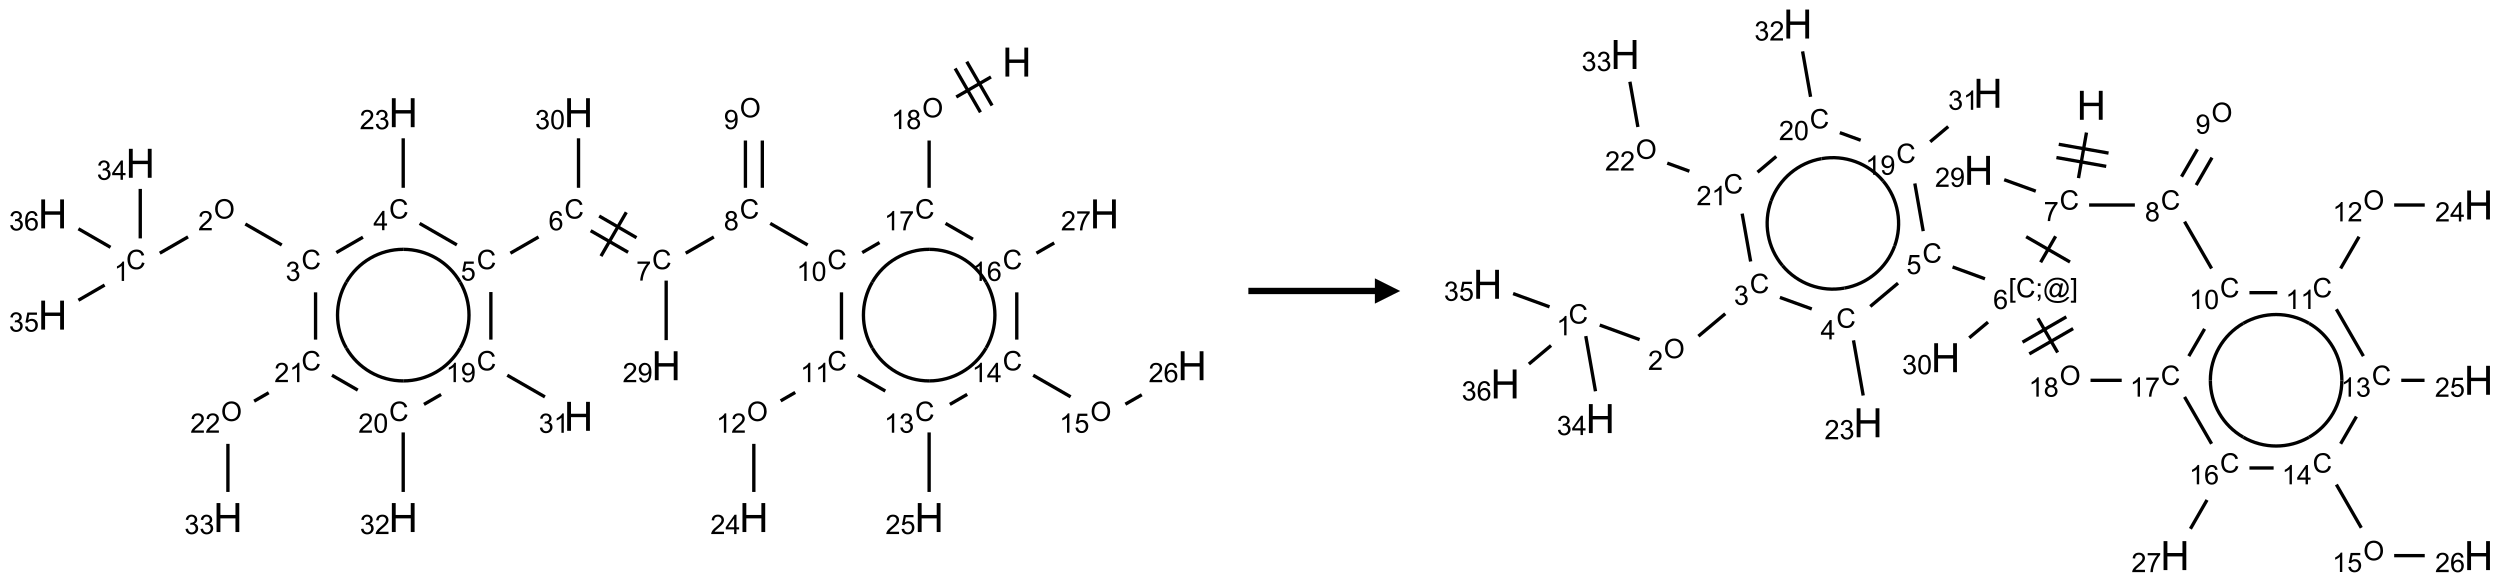 <?xml version="1.0" encoding="UTF-8"?>
<svg xmlns="http://www.w3.org/2000/svg" xmlns:xlink="http://www.w3.org/1999/xlink" width="988" height="230" viewBox="0 0 988 230">
<defs>
<g>
<g id="glyph-0-0">
<path d="M 2 0 L 2 -10 L 10 -10 L 10 0 Z M 2.25 -0.25 L 9.75 -0.25 L 9.75 -9.75 L 2.25 -9.75 Z M 2.25 -0.25 "/>
</g>
<g id="glyph-0-1">
<path d="M 1.281 0 L 1.281 -11.453 L 2.797 -11.453 L 2.797 -6.75 L 8.75 -6.75 L 8.75 -11.453 L 10.266 -11.453 L 10.266 0 L 8.75 0 L 8.75 -5.398 L 2.797 -5.398 L 2.797 0 Z M 1.281 0 "/>
</g>
<g id="glyph-1-0">
<path d="M 1.332 0 L 1.332 -6.668 L 6.668 -6.668 L 6.668 0 Z M 1.5 -0.168 L 6.5 -0.168 L 6.5 -6.5 L 1.5 -6.5 Z M 1.5 -0.168 "/>
</g>
<g id="glyph-1-1">
<path d="M 0.516 -3.719 C 0.516 -4.984 0.855 -5.977 1.535 -6.695 C 2.215 -7.414 3.094 -7.77 4.172 -7.77 C 4.875 -7.77 5.512 -7.602 6.078 -7.266 C 6.645 -6.93 7.074 -6.461 7.371 -5.855 C 7.668 -5.254 7.816 -4.57 7.816 -3.809 C 7.816 -3.035 7.66 -2.34 7.348 -1.73 C 7.035 -1.117 6.594 -0.656 6.02 -0.34 C 5.449 -0.027 4.828 0.129 4.168 0.129 C 3.449 0.129 2.805 -0.043 2.238 -0.391 C 1.672 -0.738 1.246 -1.211 0.953 -1.812 C 0.66 -2.414 0.516 -3.047 0.516 -3.719 Z M 1.559 -3.703 C 1.559 -2.781 1.805 -2.059 2.301 -1.527 C 2.793 -1 3.414 -0.734 4.16 -0.734 C 4.922 -0.734 5.547 -1 6.039 -1.535 C 6.531 -2.07 6.777 -2.828 6.777 -3.812 C 6.777 -4.434 6.672 -4.977 6.461 -5.441 C 6.25 -5.902 5.945 -6.262 5.539 -6.52 C 5.133 -6.773 4.68 -6.902 4.176 -6.902 C 3.461 -6.902 2.848 -6.656 2.332 -6.164 C 1.816 -5.672 1.559 -4.852 1.559 -3.703 Z M 1.559 -3.703 "/>
</g>
<g id="glyph-1-2">
<path d="M 3.973 0 L 3.035 0 L 3.035 -5.973 C 2.809 -5.758 2.516 -5.543 2.148 -5.328 C 1.781 -5.113 1.453 -4.953 1.16 -4.844 L 1.16 -5.75 C 1.684 -5.996 2.145 -6.297 2.535 -6.645 C 2.93 -6.996 3.207 -7.336 3.371 -7.668 L 3.973 -7.668 Z M 3.973 0 "/>
</g>
<g id="glyph-1-3">
<path d="M 1.887 -4.141 C 1.496 -4.281 1.207 -4.484 1.02 -4.75 C 0.832 -5.016 0.738 -5.328 0.738 -5.699 C 0.738 -6.254 0.938 -6.719 1.34 -7.098 C 1.738 -7.477 2.27 -7.668 2.934 -7.668 C 3.598 -7.668 4.137 -7.473 4.543 -7.086 C 4.949 -6.699 5.152 -6.227 5.152 -5.672 C 5.152 -5.316 5.059 -5.008 4.871 -4.746 C 4.688 -4.484 4.406 -4.281 4.027 -4.141 C 4.496 -3.988 4.852 -3.742 5.098 -3.402 C 5.34 -3.062 5.465 -2.656 5.465 -2.184 C 5.465 -1.531 5.234 -0.98 4.77 -0.535 C 4.309 -0.09 3.703 0.129 2.949 0.129 C 2.195 0.129 1.586 -0.094 1.125 -0.539 C 0.664 -0.984 0.434 -1.543 0.434 -2.207 C 0.434 -2.703 0.559 -3.121 0.809 -3.457 C 1.062 -3.793 1.422 -4.02 1.887 -4.141 Z M 1.699 -5.73 C 1.699 -5.367 1.812 -5.074 2.047 -4.844 C 2.281 -4.613 2.582 -4.5 2.953 -4.5 C 3.312 -4.5 3.609 -4.613 3.84 -4.84 C 4.07 -5.066 4.188 -5.348 4.188 -5.676 C 4.188 -6.02 4.07 -6.309 3.832 -6.543 C 3.594 -6.777 3.297 -6.895 2.941 -6.895 C 2.586 -6.895 2.289 -6.781 2.051 -6.551 C 1.816 -6.324 1.699 -6.047 1.699 -5.73 Z M 1.395 -2.203 C 1.395 -1.938 1.461 -1.676 1.586 -1.426 C 1.711 -1.176 1.902 -0.984 2.152 -0.848 C 2.402 -0.711 2.672 -0.641 2.957 -0.641 C 3.406 -0.641 3.777 -0.785 4.066 -1.074 C 4.359 -1.363 4.504 -1.727 4.504 -2.172 C 4.504 -2.625 4.355 -2.996 4.055 -3.293 C 3.754 -3.586 3.379 -3.734 2.926 -3.734 C 2.484 -3.734 2.121 -3.59 1.832 -3.297 C 1.543 -3.004 1.395 -2.641 1.395 -2.203 Z M 1.395 -2.203 "/>
</g>
<g id="glyph-1-4">
<path d="M 6.27 -2.676 L 7.281 -2.422 C 7.07 -1.594 6.688 -0.961 6.137 -0.523 C 5.586 -0.086 4.914 0.129 4.121 0.129 C 3.297 0.129 2.629 -0.039 2.113 -0.371 C 1.598 -0.707 1.203 -1.191 0.934 -1.828 C 0.664 -2.465 0.531 -3.145 0.531 -3.875 C 0.531 -4.672 0.684 -5.363 0.988 -5.957 C 1.293 -6.547 1.723 -6.996 2.285 -7.305 C 2.844 -7.613 3.461 -7.766 4.137 -7.766 C 4.898 -7.766 5.543 -7.57 6.062 -7.184 C 6.582 -6.793 6.945 -6.246 7.152 -5.543 L 6.156 -5.309 C 5.98 -5.863 5.723 -6.266 5.387 -6.52 C 5.051 -6.773 4.625 -6.902 4.113 -6.902 C 3.527 -6.902 3.039 -6.762 2.645 -6.48 C 2.25 -6.199 1.973 -5.82 1.812 -5.348 C 1.652 -4.871 1.574 -4.383 1.574 -3.879 C 1.574 -3.23 1.668 -2.664 1.855 -2.18 C 2.047 -1.695 2.34 -1.332 2.738 -1.094 C 3.137 -0.855 3.57 -0.734 4.035 -0.734 C 4.602 -0.734 5.082 -0.898 5.473 -1.223 C 5.867 -1.551 6.133 -2.035 6.27 -2.676 Z M 6.27 -2.676 "/>
</g>
<g id="glyph-1-5">
<path d="M 0.504 -6.637 L 0.504 -7.535 L 5.449 -7.535 L 5.449 -6.809 C 4.961 -6.289 4.48 -5.602 4.004 -4.746 C 3.527 -3.887 3.156 -3.004 2.895 -2.098 C 2.707 -1.461 2.59 -0.762 2.535 0 L 1.574 0 C 1.582 -0.602 1.703 -1.328 1.926 -2.176 C 2.152 -3.027 2.477 -3.848 2.898 -4.637 C 3.32 -5.426 3.77 -6.094 4.246 -6.637 Z M 0.504 -6.637 "/>
</g>
<g id="glyph-1-6">
<path d="M 0.441 -3.766 C 0.441 -4.668 0.535 -5.395 0.723 -5.945 C 0.906 -6.496 1.184 -6.922 1.551 -7.219 C 1.918 -7.516 2.375 -7.668 2.934 -7.668 C 3.344 -7.668 3.703 -7.586 4.012 -7.418 C 4.32 -7.254 4.574 -7.016 4.777 -6.707 C 4.977 -6.395 5.137 -6.016 5.25 -5.57 C 5.363 -5.125 5.422 -4.523 5.422 -3.766 C 5.422 -2.871 5.328 -2.148 5.145 -1.598 C 4.961 -1.047 4.688 -0.621 4.32 -0.32 C 3.953 -0.02 3.492 0.129 2.934 0.129 C 2.195 0.129 1.617 -0.133 1.199 -0.66 C 0.695 -1.297 0.441 -2.332 0.441 -3.766 Z M 1.406 -3.766 C 1.406 -2.512 1.555 -1.68 1.848 -1.262 C 2.141 -0.848 2.5 -0.641 2.934 -0.641 C 3.363 -0.641 3.727 -0.848 4.02 -1.266 C 4.312 -1.684 4.457 -2.516 4.457 -3.766 C 4.457 -5.023 4.312 -5.859 4.02 -6.27 C 3.727 -6.684 3.359 -6.891 2.922 -6.891 C 2.492 -6.891 2.148 -6.707 1.891 -6.344 C 1.566 -5.879 1.406 -5.02 1.406 -3.766 Z M 1.406 -3.766 "/>
</g>
<g id="glyph-1-7">
<path d="M 5.309 -5.766 L 4.375 -5.691 C 4.293 -6.059 4.172 -6.328 4.02 -6.496 C 3.766 -6.762 3.453 -6.895 3.082 -6.895 C 2.785 -6.895 2.523 -6.812 2.297 -6.645 C 2 -6.43 1.77 -6.117 1.598 -5.703 C 1.43 -5.289 1.34 -4.703 1.332 -3.938 C 1.559 -4.281 1.836 -4.535 2.16 -4.703 C 2.488 -4.871 2.828 -4.953 3.188 -4.953 C 3.812 -4.953 4.344 -4.723 4.785 -4.262 C 5.223 -3.801 5.441 -3.207 5.441 -2.48 C 5.441 -2 5.34 -1.555 5.133 -1.145 C 4.926 -0.73 4.641 -0.418 4.281 -0.199 C 3.922 0.02 3.512 0.129 3.051 0.129 C 2.27 0.129 1.633 -0.156 1.141 -0.73 C 0.648 -1.305 0.402 -2.254 0.402 -3.574 C 0.402 -5.051 0.672 -6.121 1.219 -6.793 C 1.695 -7.375 2.336 -7.668 3.141 -7.668 C 3.742 -7.668 4.234 -7.5 4.617 -7.16 C 5 -6.824 5.23 -6.359 5.309 -5.766 Z M 1.48 -2.473 C 1.48 -2.152 1.547 -1.844 1.684 -1.547 C 1.82 -1.25 2.016 -1.027 2.262 -0.871 C 2.508 -0.719 2.766 -0.641 3.035 -0.641 C 3.434 -0.641 3.773 -0.801 4.059 -1.121 C 4.344 -1.441 4.484 -1.875 4.484 -2.422 C 4.484 -2.949 4.344 -3.367 4.062 -3.668 C 3.781 -3.973 3.426 -4.125 3 -4.125 C 2.578 -4.125 2.219 -3.973 1.922 -3.668 C 1.625 -3.363 1.48 -2.969 1.48 -2.473 Z M 1.48 -2.473 "/>
</g>
<g id="glyph-1-8">
<path d="M 0.441 -2 L 1.426 -2.082 C 1.5 -1.605 1.668 -1.242 1.934 -1.004 C 2.199 -0.762 2.52 -0.641 2.895 -0.641 C 3.348 -0.641 3.73 -0.812 4.043 -1.152 C 4.355 -1.492 4.512 -1.941 4.512 -2.504 C 4.512 -3.039 4.359 -3.461 4.059 -3.77 C 3.758 -4.078 3.367 -4.234 2.879 -4.234 C 2.578 -4.234 2.305 -4.164 2.062 -4.027 C 1.82 -3.891 1.629 -3.715 1.488 -3.496 L 0.609 -3.609 L 1.348 -7.531 L 5.145 -7.531 L 5.145 -6.637 L 2.098 -6.637 L 1.688 -4.582 C 2.145 -4.902 2.625 -5.062 3.129 -5.062 C 3.797 -5.062 4.359 -4.832 4.816 -4.371 C 5.277 -3.91 5.504 -3.312 5.504 -2.59 C 5.504 -1.898 5.305 -1.301 4.902 -0.797 C 4.41 -0.18 3.742 0.129 2.895 0.129 C 2.199 0.129 1.633 -0.062 1.195 -0.453 C 0.758 -0.844 0.504 -1.359 0.441 -2 Z M 0.441 -2 "/>
</g>
<g id="glyph-1-9">
<path d="M 3.449 0 L 3.449 -1.828 L 0.137 -1.828 L 0.137 -2.688 L 3.621 -7.637 L 4.387 -7.637 L 4.387 -2.688 L 5.418 -2.688 L 5.418 -1.828 L 4.387 -1.828 L 4.387 0 Z M 3.449 -2.688 L 3.449 -6.129 L 1.059 -2.688 Z M 3.449 -2.688 "/>
</g>
<g id="glyph-1-10">
<path d="M 5.371 -0.902 L 5.371 0 L 0.324 0 C 0.316 -0.227 0.352 -0.441 0.434 -0.652 C 0.562 -0.996 0.766 -1.332 1.051 -1.668 C 1.332 -2 1.742 -2.387 2.277 -2.824 C 3.105 -3.504 3.668 -4.043 3.957 -4.441 C 4.25 -4.84 4.395 -5.215 4.395 -5.566 C 4.395 -5.938 4.262 -6.254 3.996 -6.508 C 3.73 -6.762 3.387 -6.891 2.957 -6.891 C 2.508 -6.891 2.145 -6.754 1.875 -6.484 C 1.605 -6.215 1.469 -5.84 1.465 -5.359 L 0.5 -5.457 C 0.566 -6.176 0.812 -6.727 1.246 -7.102 C 1.676 -7.477 2.254 -7.668 2.98 -7.668 C 3.711 -7.668 4.293 -7.465 4.719 -7.059 C 5.145 -6.652 5.359 -6.148 5.359 -5.547 C 5.359 -5.242 5.297 -4.941 5.172 -4.645 C 5.047 -4.352 4.84 -4.039 4.551 -3.715 C 4.262 -3.387 3.777 -2.938 3.105 -2.371 C 2.543 -1.898 2.18 -1.578 2.02 -1.41 C 1.859 -1.242 1.73 -1.07 1.625 -0.902 Z M 5.371 -0.902 "/>
</g>
<g id="glyph-1-11">
<path d="M 0.449 -2.016 L 1.387 -2.141 C 1.492 -1.609 1.676 -1.227 1.934 -0.992 C 2.191 -0.758 2.508 -0.641 2.879 -0.641 C 3.32 -0.641 3.695 -0.793 3.996 -1.098 C 4.301 -1.402 4.453 -1.781 4.453 -2.234 C 4.453 -2.664 4.312 -3.02 4.031 -3.301 C 3.75 -3.578 3.391 -3.719 2.957 -3.719 C 2.781 -3.719 2.562 -3.684 2.297 -3.613 L 2.402 -4.438 C 2.465 -4.43 2.516 -4.426 2.551 -4.426 C 2.949 -4.426 3.312 -4.531 3.629 -4.738 C 3.949 -4.949 4.109 -5.27 4.109 -5.703 C 4.109 -6.047 3.992 -6.332 3.762 -6.559 C 3.527 -6.785 3.227 -6.895 2.859 -6.895 C 2.496 -6.895 2.191 -6.781 1.949 -6.551 C 1.707 -6.324 1.547 -5.98 1.48 -5.52 L 0.543 -5.688 C 0.656 -6.316 0.918 -6.805 1.324 -7.148 C 1.73 -7.492 2.234 -7.668 2.84 -7.668 C 3.254 -7.668 3.641 -7.578 3.988 -7.398 C 4.34 -7.219 4.609 -6.977 4.793 -6.668 C 4.98 -6.359 5.074 -6.031 5.074 -5.684 C 5.074 -5.352 4.984 -5.051 4.809 -4.781 C 4.629 -4.512 4.367 -4.297 4.02 -4.137 C 4.473 -4.031 4.824 -3.816 5.074 -3.488 C 5.324 -3.16 5.449 -2.75 5.449 -2.254 C 5.449 -1.59 5.203 -1.023 4.719 -0.559 C 4.234 -0.098 3.617 0.137 2.875 0.137 C 2.203 0.137 1.648 -0.062 1.207 -0.465 C 0.762 -0.863 0.512 -1.379 0.449 -2.016 Z M 0.449 -2.016 "/>
</g>
<g id="glyph-1-12">
<path d="M 0.582 -1.766 L 1.484 -1.848 C 1.562 -1.426 1.707 -1.117 1.922 -0.926 C 2.137 -0.734 2.414 -0.641 2.75 -0.641 C 3.039 -0.641 3.289 -0.707 3.508 -0.84 C 3.727 -0.973 3.902 -1.148 4.043 -1.367 C 4.18 -1.586 4.297 -1.887 4.391 -2.262 C 4.484 -2.637 4.531 -3.016 4.531 -3.406 C 4.531 -3.449 4.531 -3.512 4.527 -3.594 C 4.34 -3.297 4.082 -3.055 3.758 -2.867 C 3.434 -2.68 3.082 -2.59 2.703 -2.59 C 2.07 -2.59 1.535 -2.816 1.098 -3.277 C 0.66 -3.734 0.441 -4.34 0.441 -5.09 C 0.441 -5.863 0.672 -6.484 1.129 -6.957 C 1.586 -7.43 2.156 -7.668 2.844 -7.668 C 3.34 -7.668 3.793 -7.531 4.207 -7.266 C 4.617 -7 4.93 -6.617 5.145 -6.121 C 5.355 -5.629 5.465 -4.91 5.465 -3.973 C 5.465 -2.996 5.359 -2.223 5.145 -1.645 C 4.934 -1.066 4.617 -0.625 4.199 -0.324 C 3.781 -0.02 3.293 0.129 2.73 0.129 C 2.133 0.129 1.645 -0.035 1.266 -0.367 C 0.887 -0.699 0.66 -1.164 0.582 -1.766 Z M 4.422 -5.137 C 4.422 -5.676 4.277 -6.102 3.992 -6.418 C 3.707 -6.734 3.359 -6.891 2.957 -6.891 C 2.543 -6.891 2.18 -6.719 1.871 -6.379 C 1.562 -6.039 1.406 -5.598 1.406 -5.059 C 1.406 -4.57 1.555 -4.176 1.848 -3.871 C 2.141 -3.566 2.5 -3.418 2.934 -3.418 C 3.367 -3.418 3.723 -3.57 4.004 -3.871 C 4.281 -4.176 4.422 -4.598 4.422 -5.137 Z M 4.422 -5.137 "/>
</g>
<g id="glyph-1-13">
<path d="M 0.723 2.121 L 0.723 -7.637 L 2.793 -7.637 L 2.793 -6.859 L 1.66 -6.859 L 1.66 1.344 L 2.793 1.344 L 2.793 2.121 Z M 0.723 2.121 "/>
</g>
<g id="glyph-1-14">
<path d="M 0.949 -4.465 L 0.949 -5.531 L 2.016 -5.531 L 2.016 -4.465 Z M 0.949 0 L 0.949 -1.066 L 2.016 -1.066 L 2.016 0 C 2.016 0.391 1.945 0.711 1.809 0.949 C 1.668 1.191 1.449 1.379 1.145 1.512 L 0.887 1.109 C 1.082 1.023 1.23 0.895 1.324 0.727 C 1.418 0.559 1.469 0.316 1.48 0 Z M 0.949 0 "/>
</g>
<g id="glyph-1-15">
<path d="M 6.047 -0.848 C 5.82 -0.59 5.57 -0.379 5.289 -0.223 C 5.008 -0.062 4.73 0.016 4.449 0.016 C 4.141 0.016 3.84 -0.074 3.547 -0.254 C 3.254 -0.434 3.02 -0.715 2.836 -1.09 C 2.652 -1.465 2.562 -1.875 2.562 -2.324 C 2.562 -2.875 2.703 -3.43 2.988 -3.98 C 3.27 -4.535 3.621 -4.953 4.043 -5.23 C 4.461 -5.508 4.871 -5.645 5.266 -5.645 C 5.566 -5.645 5.855 -5.566 6.129 -5.41 C 6.402 -5.25 6.641 -5.012 6.84 -4.688 L 7.016 -5.496 L 7.949 -5.496 L 7.199 -2 C 7.094 -1.516 7.043 -1.246 7.043 -1.191 C 7.043 -1.098 7.078 -1.02 7.148 -0.949 C 7.219 -0.883 7.305 -0.848 7.406 -0.848 C 7.59 -0.848 7.832 -0.953 8.129 -1.168 C 8.527 -1.445 8.84 -1.816 9.07 -2.285 C 9.301 -2.75 9.418 -3.234 9.418 -3.73 C 9.418 -4.309 9.27 -4.852 8.973 -5.355 C 8.676 -5.859 8.23 -6.262 7.645 -6.562 C 7.055 -6.863 6.406 -7.016 5.691 -7.016 C 4.879 -7.016 4.137 -6.824 3.465 -6.445 C 2.793 -6.066 2.273 -5.52 1.902 -4.809 C 1.535 -4.098 1.348 -3.34 1.348 -2.527 C 1.348 -1.676 1.535 -0.941 1.902 -0.328 C 2.273 0.285 2.809 0.742 3.508 1.035 C 4.207 1.328 4.984 1.473 5.832 1.473 C 6.742 1.473 7.504 1.32 8.121 1.016 C 8.734 0.711 9.195 0.34 9.5 -0.098 L 10.441 -0.098 C 10.266 0.266 9.961 0.637 9.531 1.016 C 9.102 1.395 8.59 1.695 7.996 1.914 C 7.402 2.133 6.688 2.246 5.848 2.246 C 5.078 2.246 4.367 2.145 3.715 1.949 C 3.066 1.75 2.512 1.453 2.051 1.055 C 1.594 0.656 1.25 0.199 1.016 -0.316 C 0.723 -0.973 0.578 -1.684 0.578 -2.441 C 0.578 -3.289 0.75 -4.098 1.098 -4.863 C 1.523 -5.805 2.125 -6.527 2.902 -7.027 C 3.684 -7.527 4.629 -7.777 5.738 -7.777 C 6.602 -7.777 7.375 -7.602 8.059 -7.246 C 8.746 -6.895 9.285 -6.371 9.684 -5.672 C 10.02 -5.07 10.188 -4.418 10.188 -3.715 C 10.188 -2.707 9.832 -1.812 9.125 -1.031 C 8.492 -0.328 7.801 0.02 7.051 0.02 C 6.812 0.02 6.617 -0.016 6.473 -0.09 C 6.324 -0.16 6.215 -0.266 6.145 -0.402 C 6.102 -0.488 6.066 -0.637 6.047 -0.848 Z M 3.527 -2.262 C 3.527 -1.785 3.641 -1.414 3.863 -1.152 C 4.09 -0.887 4.348 -0.754 4.641 -0.754 C 4.836 -0.754 5.039 -0.812 5.254 -0.93 C 5.469 -1.047 5.676 -1.219 5.871 -1.449 C 6.066 -1.676 6.23 -1.969 6.355 -2.32 C 6.48 -2.672 6.543 -3.027 6.543 -3.379 C 6.543 -3.852 6.426 -4.219 6.191 -4.48 C 5.957 -4.738 5.672 -4.871 5.332 -4.871 C 5.109 -4.871 4.902 -4.812 4.707 -4.699 C 4.512 -4.586 4.32 -4.406 4.137 -4.156 C 3.953 -3.906 3.805 -3.602 3.691 -3.246 C 3.582 -2.887 3.527 -2.559 3.527 -2.262 Z M 3.527 -2.262 "/>
</g>
<g id="glyph-1-16">
<path d="M 2.27 2.121 L 0.203 2.121 L 0.203 1.344 L 1.332 1.344 L 1.332 -6.859 L 0.203 -6.859 L 0.203 -7.637 L 2.27 -7.637 Z M 2.27 2.121 "/>
</g>
</g>
</defs>
<path fill="none" stroke-width="0.033" stroke-linecap="butt" stroke-linejoin="miter" stroke="rgb(0%, 0%, 0%)" stroke-opacity="1" stroke-miterlimit="10" d="M 9.271 0.147 L 8.928 0.345 " transform="matrix(40, 0, 0, 40, 20.791, 24.535)"/>
<path fill="none" stroke-width="0.033" stroke-linecap="butt" stroke-linejoin="miter" stroke="rgb(0%, 0%, 0%)" stroke-opacity="1" stroke-miterlimit="10" d="M 8.917 0.063 L 9.167 0.496 " transform="matrix(40, 0, 0, 40, 20.791, 24.535)"/>
<path fill="none" stroke-width="0.033" stroke-linecap="butt" stroke-linejoin="miter" stroke="rgb(0%, 0%, 0%)" stroke-opacity="1" stroke-miterlimit="10" d="M 9.032 -0.004 L 9.282 0.429 " transform="matrix(40, 0, 0, 40, 20.791, 24.535)"/>
<path fill="none" stroke-width="0.033" stroke-linecap="butt" stroke-linejoin="miter" stroke="rgb(0%, 0%, 0%)" stroke-opacity="1" stroke-miterlimit="10" d="M 8.66 0.775 L 8.66 1.242 " transform="matrix(40, 0, 0, 40, 20.791, 24.535)"/>
<path fill="none" stroke-width="0.033" stroke-linecap="butt" stroke-linejoin="miter" stroke="rgb(0%, 0%, 0%)" stroke-opacity="1" stroke-miterlimit="10" d="M 8.17 1.783 L 7.999 1.882 " transform="matrix(40, 0, 0, 40, 20.791, 24.535)"/>
<path fill="none" stroke-width="0.033" stroke-linecap="butt" stroke-linejoin="miter" stroke="rgb(0%, 0%, 0%)" stroke-opacity="1" stroke-miterlimit="10" d="M 7.46 1.807 L 7.09 1.594 " transform="matrix(40, 0, 0, 40, 20.791, 24.535)"/>
<path fill="none" stroke-width="0.033" stroke-linecap="butt" stroke-linejoin="miter" stroke="rgb(0%, 0%, 0%)" stroke-opacity="1" stroke-miterlimit="10" d="M 6.533 1.728 L 6.255 1.888 " transform="matrix(40, 0, 0, 40, 20.791, 24.535)"/>
<path fill="none" stroke-width="0.033" stroke-linecap="butt" stroke-linejoin="miter" stroke="rgb(0%, 0%, 0%)" stroke-opacity="1" stroke-miterlimit="10" d="M 5.769 1.735 L 5.4 1.521 " transform="matrix(40, 0, 0, 40, 20.791, 24.535)"/>
<path fill="none" stroke-width="0.033" stroke-linecap="butt" stroke-linejoin="miter" stroke="rgb(0%, 0%, 0%)" stroke-opacity="1" stroke-miterlimit="10" d="M 5.686 1.879 L 5.316 1.666 " transform="matrix(40, 0, 0, 40, 20.791, 24.535)"/>
<path fill="none" stroke-width="0.033" stroke-linecap="butt" stroke-linejoin="miter" stroke="rgb(0%, 0%, 0%)" stroke-opacity="1" stroke-miterlimit="10" d="M 5.668 1.484 L 5.418 1.917 " transform="matrix(40, 0, 0, 40, 20.791, 24.535)"/>
<path fill="none" stroke-width="0.033" stroke-linecap="butt" stroke-linejoin="miter" stroke="rgb(0%, 0%, 0%)" stroke-opacity="1" stroke-miterlimit="10" d="M 4.801 1.728 L 4.523 1.888 " transform="matrix(40, 0, 0, 40, 20.791, 24.535)"/>
<path fill="none" stroke-width="0.033" stroke-linecap="butt" stroke-linejoin="miter" stroke="rgb(0%, 0%, 0%)" stroke-opacity="1" stroke-miterlimit="10" d="M 3.994 1.806 L 3.626 1.594 " transform="matrix(40, 0, 0, 40, 20.791, 24.535)"/>
<path fill="none" stroke-width="0.033" stroke-linecap="butt" stroke-linejoin="miter" stroke="rgb(0%, 0%, 0%)" stroke-opacity="1" stroke-miterlimit="10" d="M 3.464 1.242 L 3.464 0.753 " transform="matrix(40, 0, 0, 40, 20.791, 24.535)"/>
<path fill="none" stroke-width="0.033" stroke-linecap="butt" stroke-linejoin="miter" stroke="rgb(0%, 0%, 0%)" stroke-opacity="1" stroke-miterlimit="10" d="M 3.066 1.73 L 2.803 1.882 " transform="matrix(40, 0, 0, 40, 20.791, 24.535)"/>
<path fill="none" stroke-width="0.033" stroke-linecap="butt" stroke-linejoin="miter" stroke="rgb(0%, 0%, 0%)" stroke-opacity="1" stroke-miterlimit="10" d="M 2.264 1.807 L 1.904 1.6 " transform="matrix(40, 0, 0, 40, 20.791, 24.535)"/>
<path fill="none" stroke-width="0.033" stroke-linecap="butt" stroke-linejoin="miter" stroke="rgb(0%, 0%, 0%)" stroke-opacity="1" stroke-miterlimit="10" d="M 1.338 1.727 L 1.059 1.888 " transform="matrix(40, 0, 0, 40, 20.791, 24.535)"/>
<path fill="none" stroke-width="0.033" stroke-linecap="butt" stroke-linejoin="miter" stroke="rgb(0%, 0%, 0%)" stroke-opacity="1" stroke-miterlimit="10" d="M 0.866 1.742 L 0.866 1.253 " transform="matrix(40, 0, 0, 40, 20.791, 24.535)"/>
<path fill="none" stroke-width="0.033" stroke-linecap="butt" stroke-linejoin="miter" stroke="rgb(0%, 0%, 0%)" stroke-opacity="1" stroke-miterlimit="10" d="M 0.514 2.203 L 0.255 2.353 " transform="matrix(40, 0, 0, 40, 20.791, 24.535)"/>
<path fill="none" stroke-width="0.033" stroke-linecap="butt" stroke-linejoin="miter" stroke="rgb(0%, 0%, 0%)" stroke-opacity="1" stroke-miterlimit="10" d="M 0.572 1.83 L 0.255 1.647 " transform="matrix(40, 0, 0, 40, 20.791, 24.535)"/>
<path fill="none" stroke-width="0.033" stroke-linecap="butt" stroke-linejoin="miter" stroke="rgb(0%, 0%, 0%)" stroke-opacity="1" stroke-miterlimit="10" d="M 2.598 2.275 L 2.598 2.742 " transform="matrix(40, 0, 0, 40, 20.791, 24.535)"/>
<path fill="none" stroke-width="0.033" stroke-linecap="butt" stroke-linejoin="miter" stroke="rgb(0%, 0%, 0%)" stroke-opacity="1" stroke-miterlimit="10" d="M 2.135 3.267 L 1.991 3.35 " transform="matrix(40, 0, 0, 40, 20.791, 24.535)"/>
<path fill="none" stroke-width="0.033" stroke-linecap="butt" stroke-linejoin="miter" stroke="rgb(0%, 0%, 0%)" stroke-opacity="1" stroke-miterlimit="10" d="M 1.732 3.772 L 1.732 4.247 " transform="matrix(40, 0, 0, 40, 20.791, 24.535)"/>
<path fill="none" stroke-width="0.033" stroke-linecap="butt" stroke-linejoin="miter" stroke="rgb(0%, 0%, 0%)" stroke-opacity="1" stroke-miterlimit="10" d="M 2.76 3.094 L 3.015 3.241 " transform="matrix(40, 0, 0, 40, 20.791, 24.535)"/>
<path fill="none" stroke-width="0.033" stroke-linecap="butt" stroke-linejoin="miter" stroke="rgb(0%, 0%, 0%)" stroke-opacity="1" stroke-miterlimit="10" d="M 3.464 3.659 L 3.464 4.247 " transform="matrix(40, 0, 0, 40, 20.791, 24.535)"/>
<path fill="none" stroke-width="0.033" stroke-linecap="butt" stroke-linejoin="miter" stroke="rgb(0%, 0%, 0%)" stroke-opacity="1" stroke-miterlimit="10" d="M 3.669 3.382 L 3.838 3.284 " transform="matrix(40, 0, 0, 40, 20.791, 24.535)"/>
<path fill="none" stroke-width="0.033" stroke-linecap="butt" stroke-linejoin="miter" stroke="rgb(0%, 0%, 0%)" stroke-opacity="1" stroke-miterlimit="10" d="M 4.33 2.742 L 4.33 2.272 " transform="matrix(40, 0, 0, 40, 20.791, 24.535)"/>
<path fill="none" stroke-width="0.033" stroke-linecap="butt" stroke-linejoin="miter" stroke="rgb(0%, 0%, 0%)" stroke-opacity="1" stroke-miterlimit="10" d="M 4.492 3.094 L 4.864 3.308 " transform="matrix(40, 0, 0, 40, 20.791, 24.535)"/>
<path fill="none" stroke-width="0.033" stroke-linecap="butt" stroke-linejoin="miter" stroke="rgb(0%, 0%, 0%)" stroke-opacity="1" stroke-miterlimit="10" d="M 5.196 1.242 L 5.196 0.753 " transform="matrix(40, 0, 0, 40, 20.791, 24.535)"/>
<path fill="none" stroke-width="0.033" stroke-linecap="butt" stroke-linejoin="miter" stroke="rgb(0%, 0%, 0%)" stroke-opacity="1" stroke-miterlimit="10" d="M 6.062 2.159 L 6.062 2.747 " transform="matrix(40, 0, 0, 40, 20.791, 24.535)"/>
<path fill="none" stroke-width="0.033" stroke-linecap="butt" stroke-linejoin="miter" stroke="rgb(0%, 0%, 0%)" stroke-opacity="1" stroke-miterlimit="10" d="M 7.012 1.242 L 7.012 0.775 " transform="matrix(40, 0, 0, 40, 20.791, 24.535)"/>
<path fill="none" stroke-width="0.033" stroke-linecap="butt" stroke-linejoin="miter" stroke="rgb(0%, 0%, 0%)" stroke-opacity="1" stroke-miterlimit="10" d="M 6.845 1.242 L 6.845 0.775 " transform="matrix(40, 0, 0, 40, 20.791, 24.535)"/>
<path fill="none" stroke-width="0.033" stroke-linecap="butt" stroke-linejoin="miter" stroke="rgb(0%, 0%, 0%)" stroke-opacity="1" stroke-miterlimit="10" d="M 7.794 2.275 L 7.794 2.742 " transform="matrix(40, 0, 0, 40, 20.791, 24.535)"/>
<path fill="none" stroke-width="0.033" stroke-linecap="butt" stroke-linejoin="miter" stroke="rgb(0%, 0%, 0%)" stroke-opacity="1" stroke-miterlimit="10" d="M 7.337 3.264 L 7.193 3.347 " transform="matrix(40, 0, 0, 40, 20.791, 24.535)"/>
<path fill="none" stroke-width="0.033" stroke-linecap="butt" stroke-linejoin="miter" stroke="rgb(0%, 0%, 0%)" stroke-opacity="1" stroke-miterlimit="10" d="M 6.928 3.772 L 6.928 4.247 " transform="matrix(40, 0, 0, 40, 20.791, 24.535)"/>
<path fill="none" stroke-width="0.033" stroke-linecap="butt" stroke-linejoin="miter" stroke="rgb(0%, 0%, 0%)" stroke-opacity="1" stroke-miterlimit="10" d="M 7.956 3.094 L 8.227 3.25 " transform="matrix(40, 0, 0, 40, 20.791, 24.535)"/>
<path fill="none" stroke-width="0.033" stroke-linecap="butt" stroke-linejoin="miter" stroke="rgb(0%, 0%, 0%)" stroke-opacity="1" stroke-miterlimit="10" d="M 8.66 3.659 L 8.66 4.247 " transform="matrix(40, 0, 0, 40, 20.791, 24.535)"/>
<path fill="none" stroke-width="0.033" stroke-linecap="butt" stroke-linejoin="miter" stroke="rgb(0%, 0%, 0%)" stroke-opacity="1" stroke-miterlimit="10" d="M 8.865 3.382 L 9.036 3.283 " transform="matrix(40, 0, 0, 40, 20.791, 24.535)"/>
<path fill="none" stroke-width="0.033" stroke-linecap="butt" stroke-linejoin="miter" stroke="rgb(0%, 0%, 0%)" stroke-opacity="1" stroke-miterlimit="10" d="M 9.688 3.094 L 10.058 3.307 " transform="matrix(40, 0, 0, 40, 20.791, 24.535)"/>
<path fill="none" stroke-width="0.033" stroke-linecap="butt" stroke-linejoin="miter" stroke="rgb(0%, 0%, 0%)" stroke-opacity="1" stroke-miterlimit="10" d="M 10.599 3.38 L 10.761 3.287 " transform="matrix(40, 0, 0, 40, 20.791, 24.535)"/>
<path fill="none" stroke-width="0.033" stroke-linecap="butt" stroke-linejoin="miter" stroke="rgb(0%, 0%, 0%)" stroke-opacity="1" stroke-miterlimit="10" d="M 9.526 2.742 L 9.526 2.275 " transform="matrix(40, 0, 0, 40, 20.791, 24.535)"/>
<path fill="none" stroke-width="0.033" stroke-linecap="butt" stroke-linejoin="miter" stroke="rgb(0%, 0%, 0%)" stroke-opacity="1" stroke-miterlimit="10" d="M 9.093 1.75 L 8.822 1.594 " transform="matrix(40, 0, 0, 40, 20.791, 24.535)"/>
<path fill="none" stroke-width="0.033" stroke-linecap="butt" stroke-linejoin="miter" stroke="rgb(0%, 0%, 0%)" stroke-opacity="1" stroke-miterlimit="10" d="M 9.72 1.888 L 9.896 1.787 " transform="matrix(40, 0, 0, 40, 20.791, 24.535)"/>
<path fill="none" stroke-width="0.033" stroke-linecap="butt" stroke-linejoin="miter" stroke="rgb(0%, 0%, 0%)" stroke-opacity="1" stroke-miterlimit="10" d="M 8.098 2.175 C 8.214 1.974 8.428 1.85 8.66 1.85 " transform="matrix(40, 0, 0, 40, 20.791, 24.535)"/>
<path fill="none" stroke-width="0.033" stroke-linecap="butt" stroke-linejoin="miter" stroke="rgb(0%, 0%, 0%)" stroke-opacity="1" stroke-miterlimit="10" d="M 8.098 2.825 C 7.982 2.624 7.982 2.376 8.098 2.175 " transform="matrix(40, 0, 0, 40, 20.791, 24.535)"/>
<path fill="none" stroke-width="0.033" stroke-linecap="butt" stroke-linejoin="miter" stroke="rgb(0%, 0%, 0%)" stroke-opacity="1" stroke-miterlimit="10" d="M 8.66 3.15 C 8.428 3.15 8.214 3.026 8.098 2.825 " transform="matrix(40, 0, 0, 40, 20.791, 24.535)"/>
<path fill="none" stroke-width="0.033" stroke-linecap="butt" stroke-linejoin="miter" stroke="rgb(0%, 0%, 0%)" stroke-opacity="1" stroke-miterlimit="10" d="M 9.223 2.825 C 9.107 3.026 8.892 3.15 8.66 3.15 " transform="matrix(40, 0, 0, 40, 20.791, 24.535)"/>
<path fill="none" stroke-width="0.033" stroke-linecap="butt" stroke-linejoin="miter" stroke="rgb(0%, 0%, 0%)" stroke-opacity="1" stroke-miterlimit="10" d="M 9.223 2.175 C 9.339 2.376 9.339 2.624 9.223 2.825 " transform="matrix(40, 0, 0, 40, 20.791, 24.535)"/>
<path fill="none" stroke-width="0.033" stroke-linecap="butt" stroke-linejoin="miter" stroke="rgb(0%, 0%, 0%)" stroke-opacity="1" stroke-miterlimit="10" d="M 8.66 1.85 C 8.892 1.85 9.107 1.974 9.223 2.175 " transform="matrix(40, 0, 0, 40, 20.791, 24.535)"/>
<path fill="none" stroke-width="0.033" stroke-linecap="butt" stroke-linejoin="miter" stroke="rgb(0%, 0%, 0%)" stroke-opacity="1" stroke-miterlimit="10" d="M 3.464 1.85 C 3.696 1.85 3.911 1.974 4.027 2.175 " transform="matrix(40, 0, 0, 40, 20.791, 24.535)"/>
<path fill="none" stroke-width="0.033" stroke-linecap="butt" stroke-linejoin="miter" stroke="rgb(0%, 0%, 0%)" stroke-opacity="1" stroke-miterlimit="10" d="M 2.902 2.175 C 3.018 1.974 3.232 1.85 3.464 1.85 " transform="matrix(40, 0, 0, 40, 20.791, 24.535)"/>
<path fill="none" stroke-width="0.033" stroke-linecap="butt" stroke-linejoin="miter" stroke="rgb(0%, 0%, 0%)" stroke-opacity="1" stroke-miterlimit="10" d="M 2.902 2.825 C 2.786 2.624 2.786 2.376 2.902 2.175 " transform="matrix(40, 0, 0, 40, 20.791, 24.535)"/>
<path fill="none" stroke-width="0.033" stroke-linecap="butt" stroke-linejoin="miter" stroke="rgb(0%, 0%, 0%)" stroke-opacity="1" stroke-miterlimit="10" d="M 3.464 3.15 C 3.232 3.15 3.018 3.026 2.902 2.825 " transform="matrix(40, 0, 0, 40, 20.791, 24.535)"/>
<path fill="none" stroke-width="0.033" stroke-linecap="butt" stroke-linejoin="miter" stroke="rgb(0%, 0%, 0%)" stroke-opacity="1" stroke-miterlimit="10" d="M 4.027 2.825 C 3.911 3.026 3.696 3.15 3.464 3.15 " transform="matrix(40, 0, 0, 40, 20.791, 24.535)"/>
<path fill="none" stroke-width="0.033" stroke-linecap="butt" stroke-linejoin="miter" stroke="rgb(0%, 0%, 0%)" stroke-opacity="1" stroke-miterlimit="10" d="M 4.027 2.175 C 4.143 2.376 4.143 2.624 4.027 2.825 " transform="matrix(40, 0, 0, 40, 20.791, 24.535)"/>
<g fill="rgb(0%, 0%, 0%)" fill-opacity="1">
<use xlink:href="#glyph-0-1" x="396.07" y="30.262"/>
</g>
<g fill="rgb(0%, 0%, 0%)" fill-opacity="1">
<use xlink:href="#glyph-1-1" x="364.445" y="46.383"/>
</g>
<g fill="rgb(0%, 0%, 0%)" fill-opacity="1">
<use xlink:href="#glyph-1-2" x="352.23" y="51.016"/>
<use xlink:href="#glyph-1-3" x="358.163" y="51.016"/>
</g>
<g fill="rgb(0%, 0%, 0%)" fill-opacity="1">
<use xlink:href="#glyph-1-4" x="361.609" y="86.379"/>
</g>
<g fill="rgb(0%, 0%, 0%)" fill-opacity="1">
<use xlink:href="#glyph-1-2" x="349.422" y="91.016"/>
<use xlink:href="#glyph-1-5" x="355.354" y="91.016"/>
</g>
<g fill="rgb(0%, 0%, 0%)" fill-opacity="1">
<use xlink:href="#glyph-1-4" x="326.969" y="106.379"/>
</g>
<g fill="rgb(0%, 0%, 0%)" fill-opacity="1">
<use xlink:href="#glyph-1-2" x="314.809" y="111.016"/>
<use xlink:href="#glyph-1-6" x="320.741" y="111.016"/>
</g>
<g fill="rgb(0%, 0%, 0%)" fill-opacity="1">
<use xlink:href="#glyph-1-4" x="292.328" y="86.379"/>
</g>
<g fill="rgb(0%, 0%, 0%)" fill-opacity="1">
<use xlink:href="#glyph-1-3" x="286.059" y="91.016"/>
</g>
<g fill="rgb(0%, 0%, 0%)" fill-opacity="1">
<use xlink:href="#glyph-1-4" x="257.684" y="106.379"/>
</g>
<g fill="rgb(0%, 0%, 0%)" fill-opacity="1">
<use xlink:href="#glyph-1-5" x="251.434" y="110.887"/>
</g>
<g fill="rgb(0%, 0%, 0%)" fill-opacity="1">
<use xlink:href="#glyph-1-4" x="223.043" y="86.379"/>
</g>
<g fill="rgb(0%, 0%, 0%)" fill-opacity="1">
<use xlink:href="#glyph-1-7" x="216.797" y="91.016"/>
</g>
<g fill="rgb(0%, 0%, 0%)" fill-opacity="1">
<use xlink:href="#glyph-1-4" x="188.402" y="106.379"/>
</g>
<g fill="rgb(0%, 0%, 0%)" fill-opacity="1">
<use xlink:href="#glyph-1-8" x="182.094" y="110.883"/>
</g>
<g fill="rgb(0%, 0%, 0%)" fill-opacity="1">
<use xlink:href="#glyph-1-4" x="153.762" y="86.379"/>
</g>
<g fill="rgb(0%, 0%, 0%)" fill-opacity="1">
<use xlink:href="#glyph-1-9" x="147.543" y="90.984"/>
</g>
<g fill="rgb(0%, 0%, 0%)" fill-opacity="1">
<use xlink:href="#glyph-0-1" x="153.582" y="50.262"/>
</g>
<g fill="rgb(0%, 0%, 0%)" fill-opacity="1">
<use xlink:href="#glyph-1-10" x="142.152" y="51.055"/>
<use xlink:href="#glyph-1-11" x="148.085" y="51.055"/>
</g>
<g fill="rgb(0%, 0%, 0%)" fill-opacity="1">
<use xlink:href="#glyph-1-4" x="119.121" y="106.379"/>
</g>
<g fill="rgb(0%, 0%, 0%)" fill-opacity="1">
<use xlink:href="#glyph-1-11" x="112.871" y="111.016"/>
</g>
<g fill="rgb(0%, 0%, 0%)" fill-opacity="1">
<use xlink:href="#glyph-1-1" x="84.496" y="86.383"/>
</g>
<g fill="rgb(0%, 0%, 0%)" fill-opacity="1">
<use xlink:href="#glyph-1-10" x="78.309" y="91.016"/>
</g>
<g fill="rgb(0%, 0%, 0%)" fill-opacity="1">
<use xlink:href="#glyph-1-4" x="49.84" y="106.379"/>
</g>
<g fill="rgb(0%, 0%, 0%)" fill-opacity="1">
<use xlink:href="#glyph-1-2" x="45.062" y="111.016"/>
</g>
<g fill="rgb(0%, 0%, 0%)" fill-opacity="1">
<use xlink:href="#glyph-0-1" x="49.66" y="70.262"/>
</g>
<g fill="rgb(0%, 0%, 0%)" fill-opacity="1">
<use xlink:href="#glyph-1-11" x="38.258" y="71.055"/>
<use xlink:href="#glyph-1-9" x="44.19" y="71.055"/>
</g>
<g fill="rgb(0%, 0%, 0%)" fill-opacity="1">
<use xlink:href="#glyph-0-1" x="15.02" y="130.262"/>
</g>
<g fill="rgb(0%, 0%, 0%)" fill-opacity="1">
<use xlink:href="#glyph-1-11" x="3.527" y="131.055"/>
<use xlink:href="#glyph-1-8" x="9.46" y="131.055"/>
</g>
<g fill="rgb(0%, 0%, 0%)" fill-opacity="1">
<use xlink:href="#glyph-0-1" x="15.02" y="90.262"/>
</g>
<g fill="rgb(0%, 0%, 0%)" fill-opacity="1">
<use xlink:href="#glyph-1-11" x="3.59" y="91.055"/>
<use xlink:href="#glyph-1-7" x="9.522" y="91.055"/>
</g>
<g fill="rgb(0%, 0%, 0%)" fill-opacity="1">
<use xlink:href="#glyph-1-4" x="119.121" y="146.379"/>
</g>
<g fill="rgb(0%, 0%, 0%)" fill-opacity="1">
<use xlink:href="#glyph-1-10" x="108.414" y="151.016"/>
<use xlink:href="#glyph-1-2" x="114.346" y="151.016"/>
</g>
<g fill="rgb(0%, 0%, 0%)" fill-opacity="1">
<use xlink:href="#glyph-1-1" x="87.32" y="166.383"/>
</g>
<g fill="rgb(0%, 0%, 0%)" fill-opacity="1">
<use xlink:href="#glyph-1-10" x="75.199" y="171.016"/>
<use xlink:href="#glyph-1-10" x="81.132" y="171.016"/>
</g>
<g fill="rgb(0%, 0%, 0%)" fill-opacity="1">
<use xlink:href="#glyph-0-1" x="84.301" y="210.262"/>
</g>
<g fill="rgb(0%, 0%, 0%)" fill-opacity="1">
<use xlink:href="#glyph-1-11" x="72.867" y="211.055"/>
<use xlink:href="#glyph-1-11" x="78.799" y="211.055"/>
</g>
<g fill="rgb(0%, 0%, 0%)" fill-opacity="1">
<use xlink:href="#glyph-1-4" x="153.762" y="166.379"/>
</g>
<g fill="rgb(0%, 0%, 0%)" fill-opacity="1">
<use xlink:href="#glyph-1-10" x="141.605" y="171.016"/>
<use xlink:href="#glyph-1-6" x="147.538" y="171.016"/>
</g>
<g fill="rgb(0%, 0%, 0%)" fill-opacity="1">
<use xlink:href="#glyph-0-1" x="153.582" y="210.262"/>
</g>
<g fill="rgb(0%, 0%, 0%)" fill-opacity="1">
<use xlink:href="#glyph-1-11" x="142.227" y="211.055"/>
<use xlink:href="#glyph-1-10" x="148.159" y="211.055"/>
</g>
<g fill="rgb(0%, 0%, 0%)" fill-opacity="1">
<use xlink:href="#glyph-1-4" x="188.402" y="146.379"/>
</g>
<g fill="rgb(0%, 0%, 0%)" fill-opacity="1">
<use xlink:href="#glyph-1-2" x="176.203" y="151.016"/>
<use xlink:href="#glyph-1-12" x="182.135" y="151.016"/>
</g>
<g fill="rgb(0%, 0%, 0%)" fill-opacity="1">
<use xlink:href="#glyph-0-1" x="222.863" y="170.262"/>
</g>
<g fill="rgb(0%, 0%, 0%)" fill-opacity="1">
<use xlink:href="#glyph-1-11" x="212.906" y="171.055"/>
<use xlink:href="#glyph-1-2" x="218.839" y="171.055"/>
</g>
<g fill="rgb(0%, 0%, 0%)" fill-opacity="1">
<use xlink:href="#glyph-0-1" x="222.863" y="50.262"/>
</g>
<g fill="rgb(0%, 0%, 0%)" fill-opacity="1">
<use xlink:href="#glyph-1-11" x="211.457" y="51.055"/>
<use xlink:href="#glyph-1-6" x="217.389" y="51.055"/>
</g>
<g fill="rgb(0%, 0%, 0%)" fill-opacity="1">
<use xlink:href="#glyph-0-1" x="257.504" y="150.262"/>
</g>
<g fill="rgb(0%, 0%, 0%)" fill-opacity="1">
<use xlink:href="#glyph-1-10" x="246.059" y="151.055"/>
<use xlink:href="#glyph-1-12" x="251.991" y="151.055"/>
</g>
<g fill="rgb(0%, 0%, 0%)" fill-opacity="1">
<use xlink:href="#glyph-1-1" x="292.344" y="46.383"/>
</g>
<g fill="rgb(0%, 0%, 0%)" fill-opacity="1">
<use xlink:href="#glyph-1-12" x="286.059" y="51.016"/>
</g>
<g fill="rgb(0%, 0%, 0%)" fill-opacity="1">
<use xlink:href="#glyph-1-4" x="326.969" y="146.379"/>
</g>
<g fill="rgb(0%, 0%, 0%)" fill-opacity="1">
<use xlink:href="#glyph-1-2" x="316.258" y="151.016"/>
<use xlink:href="#glyph-1-2" x="322.19" y="151.016"/>
</g>
<g fill="rgb(0%, 0%, 0%)" fill-opacity="1">
<use xlink:href="#glyph-1-1" x="295.164" y="166.383"/>
</g>
<g fill="rgb(0%, 0%, 0%)" fill-opacity="1">
<use xlink:href="#glyph-1-2" x="283.043" y="171.016"/>
<use xlink:href="#glyph-1-10" x="288.975" y="171.016"/>
</g>
<g fill="rgb(0%, 0%, 0%)" fill-opacity="1">
<use xlink:href="#glyph-0-1" x="292.148" y="210.262"/>
</g>
<g fill="rgb(0%, 0%, 0%)" fill-opacity="1">
<use xlink:href="#glyph-1-10" x="280.746" y="211.055"/>
<use xlink:href="#glyph-1-9" x="286.678" y="211.055"/>
</g>
<g fill="rgb(0%, 0%, 0%)" fill-opacity="1">
<use xlink:href="#glyph-1-4" x="361.609" y="166.379"/>
</g>
<g fill="rgb(0%, 0%, 0%)" fill-opacity="1">
<use xlink:href="#glyph-1-2" x="349.422" y="171.016"/>
<use xlink:href="#glyph-1-11" x="355.354" y="171.016"/>
</g>
<g fill="rgb(0%, 0%, 0%)" fill-opacity="1">
<use xlink:href="#glyph-0-1" x="361.43" y="210.262"/>
</g>
<g fill="rgb(0%, 0%, 0%)" fill-opacity="1">
<use xlink:href="#glyph-1-10" x="349.938" y="211.055"/>
<use xlink:href="#glyph-1-8" x="355.87" y="211.055"/>
</g>
<g fill="rgb(0%, 0%, 0%)" fill-opacity="1">
<use xlink:href="#glyph-1-4" x="396.25" y="146.379"/>
</g>
<g fill="rgb(0%, 0%, 0%)" fill-opacity="1">
<use xlink:href="#glyph-1-2" x="384.098" y="151.016"/>
<use xlink:href="#glyph-1-9" x="390.03" y="151.016"/>
</g>
<g fill="rgb(0%, 0%, 0%)" fill-opacity="1">
<use xlink:href="#glyph-1-1" x="430.906" y="166.383"/>
</g>
<g fill="rgb(0%, 0%, 0%)" fill-opacity="1">
<use xlink:href="#glyph-1-2" x="418.648" y="171.016"/>
<use xlink:href="#glyph-1-8" x="424.581" y="171.016"/>
</g>
<g fill="rgb(0%, 0%, 0%)" fill-opacity="1">
<use xlink:href="#glyph-0-1" x="465.352" y="150.262"/>
</g>
<g fill="rgb(0%, 0%, 0%)" fill-opacity="1">
<use xlink:href="#glyph-1-10" x="453.926" y="151.055"/>
<use xlink:href="#glyph-1-7" x="459.858" y="151.055"/>
</g>
<g fill="rgb(0%, 0%, 0%)" fill-opacity="1">
<use xlink:href="#glyph-1-4" x="396.25" y="106.379"/>
</g>
<g fill="rgb(0%, 0%, 0%)" fill-opacity="1">
<use xlink:href="#glyph-1-2" x="384.07" y="111.016"/>
<use xlink:href="#glyph-1-7" x="390.003" y="111.016"/>
</g>
<g fill="rgb(0%, 0%, 0%)" fill-opacity="1">
<use xlink:href="#glyph-0-1" x="430.711" y="90.262"/>
</g>
<g fill="rgb(0%, 0%, 0%)" fill-opacity="1">
<use xlink:href="#glyph-1-10" x="419.277" y="91.055"/>
<use xlink:href="#glyph-1-5" x="425.21" y="91.055"/>
</g>
<path fill-rule="nonzero" fill="rgb(0%, 0%, 0%)" fill-opacity="1" d="M 493.352 116.25 L 543.352 116.25 L 543.352 120 L 553.352 115 L 543.352 110 L 543.352 113.75 L 493.352 113.75 "/>
<path fill="none" stroke-width="0.033" stroke-linecap="butt" stroke-linejoin="miter" stroke="rgb(0%, 0%, 0%)" stroke-opacity="1" stroke-miterlimit="10" d="M 5.917 1.072 L 5.838 1.522 " transform="matrix(40, 0, 0, 40, 587.897, 9.504)"/>
<path fill="none" stroke-width="0.033" stroke-linecap="butt" stroke-linejoin="miter" stroke="rgb(0%, 0%, 0%)" stroke-opacity="1" stroke-miterlimit="10" d="M 5.62 1.319 L 6.112 1.406 " transform="matrix(40, 0, 0, 40, 587.897, 9.504)"/>
<path fill="none" stroke-width="0.033" stroke-linecap="butt" stroke-linejoin="miter" stroke="rgb(0%, 0%, 0%)" stroke-opacity="1" stroke-miterlimit="10" d="M 5.643 1.188 L 6.135 1.275 " transform="matrix(40, 0, 0, 40, 587.897, 9.504)"/>
<path fill="none" stroke-width="0.033" stroke-linecap="butt" stroke-linejoin="miter" stroke="rgb(0%, 0%, 0%)" stroke-opacity="1" stroke-miterlimit="10" d="M 5.416 1.651 L 5.104 1.538 " transform="matrix(40, 0, 0, 40, 587.897, 9.504)"/>
<path fill="none" stroke-width="0.033" stroke-linecap="butt" stroke-linejoin="miter" stroke="rgb(0%, 0%, 0%)" stroke-opacity="1" stroke-miterlimit="10" d="M 5.612 2.097 L 5.464 2.354 " transform="matrix(40, 0, 0, 40, 587.897, 9.504)"/>
<path fill="none" stroke-width="0.033" stroke-linecap="butt" stroke-linejoin="miter" stroke="rgb(0%, 0%, 0%)" stroke-opacity="1" stroke-miterlimit="10" d="M 5.321 2.101 L 5.754 2.351 " transform="matrix(40, 0, 0, 40, 587.897, 9.504)"/>
<path fill="none" stroke-width="0.033" stroke-linecap="butt" stroke-linejoin="miter" stroke="rgb(0%, 0%, 0%)" stroke-opacity="1" stroke-miterlimit="10" d="M 4.914 2.517 L 4.594 2.4 " transform="matrix(40, 0, 0, 40, 587.897, 9.504)"/>
<path fill="none" stroke-width="0.033" stroke-linecap="butt" stroke-linejoin="miter" stroke="rgb(0%, 0%, 0%)" stroke-opacity="1" stroke-miterlimit="10" d="M 4.055 2.56 L 3.781 2.79 " transform="matrix(40, 0, 0, 40, 587.897, 9.504)"/>
<path fill="none" stroke-width="0.033" stroke-linecap="butt" stroke-linejoin="miter" stroke="rgb(0%, 0%, 0%)" stroke-opacity="1" stroke-miterlimit="10" d="M 3.615 3.125 L 3.711 3.67 " transform="matrix(40, 0, 0, 40, 587.897, 9.504)"/>
<path fill="none" stroke-width="0.033" stroke-linecap="butt" stroke-linejoin="miter" stroke="rgb(0%, 0%, 0%)" stroke-opacity="1" stroke-miterlimit="10" d="M 3.203 2.815 L 2.888 2.701 " transform="matrix(40, 0, 0, 40, 587.897, 9.504)"/>
<path fill="none" stroke-width="0.033" stroke-linecap="butt" stroke-linejoin="miter" stroke="rgb(0%, 0%, 0%)" stroke-opacity="1" stroke-miterlimit="10" d="M 2.348 2.862 L 2.083 3.084 " transform="matrix(40, 0, 0, 40, 587.897, 9.504)"/>
<path fill="none" stroke-width="0.033" stroke-linecap="butt" stroke-linejoin="miter" stroke="rgb(0%, 0%, 0%)" stroke-opacity="1" stroke-miterlimit="10" d="M 1.502 3.118 L 1.108 2.974 " transform="matrix(40, 0, 0, 40, 587.897, 9.504)"/>
<path fill="none" stroke-width="0.033" stroke-linecap="butt" stroke-linejoin="miter" stroke="rgb(0%, 0%, 0%)" stroke-opacity="1" stroke-miterlimit="10" d="M 0.97 3.083 L 1.066 3.628 " transform="matrix(40, 0, 0, 40, 587.897, 9.504)"/>
<path fill="none" stroke-width="0.033" stroke-linecap="butt" stroke-linejoin="miter" stroke="rgb(0%, 0%, 0%)" stroke-opacity="1" stroke-miterlimit="10" d="M 0.612 2.794 L 0.252 2.663 " transform="matrix(40, 0, 0, 40, 587.897, 9.504)"/>
<path fill="none" stroke-width="0.033" stroke-linecap="butt" stroke-linejoin="miter" stroke="rgb(0%, 0%, 0%)" stroke-opacity="1" stroke-miterlimit="10" d="M 0.627 3.176 L 0.408 3.359 " transform="matrix(40, 0, 0, 40, 587.897, 9.504)"/>
<path fill="none" stroke-width="0.033" stroke-linecap="butt" stroke-linejoin="miter" stroke="rgb(0%, 0%, 0%)" stroke-opacity="1" stroke-miterlimit="10" d="M 2.599 2.346 L 2.515 1.873 " transform="matrix(40, 0, 0, 40, 587.897, 9.504)"/>
<path fill="none" stroke-width="0.033" stroke-linecap="butt" stroke-linejoin="miter" stroke="rgb(0%, 0%, 0%)" stroke-opacity="1" stroke-miterlimit="10" d="M 1.994 1.454 L 1.775 1.374 " transform="matrix(40, 0, 0, 40, 587.897, 9.504)"/>
<path fill="none" stroke-width="0.033" stroke-linecap="butt" stroke-linejoin="miter" stroke="rgb(0%, 0%, 0%)" stroke-opacity="1" stroke-miterlimit="10" d="M 1.485 1.017 L 1.406 0.57 " transform="matrix(40, 0, 0, 40, 587.897, 9.504)"/>
<path fill="none" stroke-width="0.033" stroke-linecap="butt" stroke-linejoin="miter" stroke="rgb(0%, 0%, 0%)" stroke-opacity="1" stroke-miterlimit="10" d="M 2.667 1.464 L 2.852 1.308 " transform="matrix(40, 0, 0, 40, 587.897, 9.504)"/>
<path fill="none" stroke-width="0.033" stroke-linecap="butt" stroke-linejoin="miter" stroke="rgb(0%, 0%, 0%)" stroke-opacity="1" stroke-miterlimit="10" d="M 3.191 0.719 L 3.112 0.27 " transform="matrix(40, 0, 0, 40, 587.897, 9.504)"/>
<path fill="none" stroke-width="0.033" stroke-linecap="butt" stroke-linejoin="miter" stroke="rgb(0%, 0%, 0%)" stroke-opacity="1" stroke-miterlimit="10" d="M 3.48 1.073 L 3.686 1.148 " transform="matrix(40, 0, 0, 40, 587.897, 9.504)"/>
<path fill="none" stroke-width="0.033" stroke-linecap="butt" stroke-linejoin="miter" stroke="rgb(0%, 0%, 0%)" stroke-opacity="1" stroke-miterlimit="10" d="M 4.221 1.575 L 4.304 2.046 " transform="matrix(40, 0, 0, 40, 587.897, 9.504)"/>
<path fill="none" stroke-width="0.033" stroke-linecap="butt" stroke-linejoin="miter" stroke="rgb(0%, 0%, 0%)" stroke-opacity="1" stroke-miterlimit="10" d="M 4.373 1.163 L 4.551 1.013 " transform="matrix(40, 0, 0, 40, 587.897, 9.504)"/>
<path fill="none" stroke-width="0.033" stroke-linecap="butt" stroke-linejoin="miter" stroke="rgb(0%, 0%, 0%)" stroke-opacity="1" stroke-miterlimit="10" d="M 4.944 2.945 L 4.759 3.1 " transform="matrix(40, 0, 0, 40, 587.897, 9.504)"/>
<path fill="none" stroke-width="0.033" stroke-linecap="butt" stroke-linejoin="miter" stroke="rgb(0%, 0%, 0%)" stroke-opacity="1" stroke-miterlimit="10" d="M 5.437 2.907 L 5.632 3.245 " transform="matrix(40, 0, 0, 40, 587.897, 9.504)"/>
<path fill="none" stroke-width="0.033" stroke-linecap="butt" stroke-linejoin="miter" stroke="rgb(0%, 0%, 0%)" stroke-opacity="1" stroke-miterlimit="10" d="M 5.352 3.259 L 5.785 3.009 " transform="matrix(40, 0, 0, 40, 587.897, 9.504)"/>
<path fill="none" stroke-width="0.033" stroke-linecap="butt" stroke-linejoin="miter" stroke="rgb(0%, 0%, 0%)" stroke-opacity="1" stroke-miterlimit="10" d="M 5.285 3.143 L 5.718 2.893 " transform="matrix(40, 0, 0, 40, 587.897, 9.504)"/>
<path fill="none" stroke-width="0.033" stroke-linecap="butt" stroke-linejoin="miter" stroke="rgb(0%, 0%, 0%)" stroke-opacity="1" stroke-miterlimit="10" d="M 5.957 3.52 L 6.265 3.52 " transform="matrix(40, 0, 0, 40, 587.897, 9.504)"/>
<path fill="none" stroke-width="0.033" stroke-linecap="butt" stroke-linejoin="miter" stroke="rgb(0%, 0%, 0%)" stroke-opacity="1" stroke-miterlimit="10" d="M 6.928 3.281 L 7.084 3.012 " transform="matrix(40, 0, 0, 40, 587.897, 9.504)"/>
<path fill="none" stroke-width="0.033" stroke-linecap="butt" stroke-linejoin="miter" stroke="rgb(0%, 0%, 0%)" stroke-opacity="1" stroke-miterlimit="10" d="M 7.527 2.654 L 7.802 2.654 " transform="matrix(40, 0, 0, 40, 587.897, 9.504)"/>
<path fill="none" stroke-width="0.033" stroke-linecap="butt" stroke-linejoin="miter" stroke="rgb(0%, 0%, 0%)" stroke-opacity="1" stroke-miterlimit="10" d="M 8.428 2.415 L 8.61 2.101 " transform="matrix(40, 0, 0, 40, 587.897, 9.504)"/>
<path fill="none" stroke-width="0.033" stroke-linecap="butt" stroke-linejoin="miter" stroke="rgb(0%, 0%, 0%)" stroke-opacity="1" stroke-miterlimit="10" d="M 8.957 1.788 L 9.259 1.788 " transform="matrix(40, 0, 0, 40, 587.897, 9.504)"/>
<path fill="none" stroke-width="0.033" stroke-linecap="butt" stroke-linejoin="miter" stroke="rgb(0%, 0%, 0%)" stroke-opacity="1" stroke-miterlimit="10" d="M 8.386 2.818 L 8.653 3.281 " transform="matrix(40, 0, 0, 40, 587.897, 9.504)"/>
<path fill="none" stroke-width="0.033" stroke-linecap="butt" stroke-linejoin="miter" stroke="rgb(0%, 0%, 0%)" stroke-opacity="1" stroke-miterlimit="10" d="M 9.027 3.52 L 9.257 3.52 " transform="matrix(40, 0, 0, 40, 587.897, 9.504)"/>
<path fill="none" stroke-width="0.033" stroke-linecap="butt" stroke-linejoin="miter" stroke="rgb(0%, 0%, 0%)" stroke-opacity="1" stroke-miterlimit="10" d="M 8.584 3.878 L 8.428 4.147 " transform="matrix(40, 0, 0, 40, 587.897, 9.504)"/>
<path fill="none" stroke-width="0.033" stroke-linecap="butt" stroke-linejoin="miter" stroke="rgb(0%, 0%, 0%)" stroke-opacity="1" stroke-miterlimit="10" d="M 8.386 4.55 L 8.632 4.977 " transform="matrix(40, 0, 0, 40, 587.897, 9.504)"/>
<path fill="none" stroke-width="0.033" stroke-linecap="butt" stroke-linejoin="miter" stroke="rgb(0%, 0%, 0%)" stroke-opacity="1" stroke-miterlimit="10" d="M 8.957 5.252 L 9.259 5.252 " transform="matrix(40, 0, 0, 40, 587.897, 9.504)"/>
<path fill="none" stroke-width="0.033" stroke-linecap="butt" stroke-linejoin="miter" stroke="rgb(0%, 0%, 0%)" stroke-opacity="1" stroke-miterlimit="10" d="M 7.766 4.386 L 7.527 4.386 " transform="matrix(40, 0, 0, 40, 587.897, 9.504)"/>
<path fill="none" stroke-width="0.033" stroke-linecap="butt" stroke-linejoin="miter" stroke="rgb(0%, 0%, 0%)" stroke-opacity="1" stroke-miterlimit="10" d="M 7.153 4.147 L 6.886 3.684 " transform="matrix(40, 0, 0, 40, 587.897, 9.504)"/>
<path fill="none" stroke-width="0.033" stroke-linecap="butt" stroke-linejoin="miter" stroke="rgb(0%, 0%, 0%)" stroke-opacity="1" stroke-miterlimit="10" d="M 7.108 4.702 L 6.944 4.987 " transform="matrix(40, 0, 0, 40, 587.897, 9.504)"/>
<path fill="none" stroke-width="0.033" stroke-linecap="butt" stroke-linejoin="miter" stroke="rgb(0%, 0%, 0%)" stroke-opacity="1" stroke-miterlimit="10" d="M 7.153 2.415 L 6.886 1.952 " transform="matrix(40, 0, 0, 40, 587.897, 9.504)"/>
<path fill="none" stroke-width="0.033" stroke-linecap="butt" stroke-linejoin="miter" stroke="rgb(0%, 0%, 0%)" stroke-opacity="1" stroke-miterlimit="10" d="M 6.395 1.788 L 5.943 1.788 " transform="matrix(40, 0, 0, 40, 587.897, 9.504)"/>
<path fill="none" stroke-width="0.033" stroke-linecap="butt" stroke-linejoin="miter" stroke="rgb(0%, 0%, 0%)" stroke-opacity="1" stroke-miterlimit="10" d="M 7.001 1.591 L 7.157 1.32 " transform="matrix(40, 0, 0, 40, 587.897, 9.504)"/>
<path fill="none" stroke-width="0.033" stroke-linecap="butt" stroke-linejoin="miter" stroke="rgb(0%, 0%, 0%)" stroke-opacity="1" stroke-miterlimit="10" d="M 6.856 1.508 L 7.013 1.237 " transform="matrix(40, 0, 0, 40, 587.897, 9.504)"/>
<path fill="none" stroke-width="0.033" stroke-linecap="butt" stroke-linejoin="miter" stroke="rgb(0%, 0%, 0%)" stroke-opacity="1" stroke-miterlimit="10" d="M 4.022 2.192 C 3.942 2.41 3.753 2.569 3.524 2.609 " transform="matrix(40, 0, 0, 40, 587.897, 9.504)"/>
<path fill="none" stroke-width="0.033" stroke-linecap="butt" stroke-linejoin="miter" stroke="rgb(0%, 0%, 0%)" stroke-opacity="1" stroke-miterlimit="10" d="M 3.909 1.552 C 4.058 1.73 4.101 1.974 4.022 2.192 " transform="matrix(40, 0, 0, 40, 587.897, 9.504)"/>
<path fill="none" stroke-width="0.033" stroke-linecap="butt" stroke-linejoin="miter" stroke="rgb(0%, 0%, 0%)" stroke-opacity="1" stroke-miterlimit="10" d="M 3.299 1.33 C 3.527 1.29 3.76 1.374 3.909 1.552 " transform="matrix(40, 0, 0, 40, 587.897, 9.504)"/>
<path fill="none" stroke-width="0.033" stroke-linecap="butt" stroke-linejoin="miter" stroke="rgb(0%, 0%, 0%)" stroke-opacity="1" stroke-miterlimit="10" d="M 2.801 1.747 C 2.881 1.529 3.07 1.37 3.299 1.33 " transform="matrix(40, 0, 0, 40, 587.897, 9.504)"/>
<path fill="none" stroke-width="0.033" stroke-linecap="butt" stroke-linejoin="miter" stroke="rgb(0%, 0%, 0%)" stroke-opacity="1" stroke-miterlimit="10" d="M 2.914 2.387 C 2.765 2.209 2.722 1.966 2.801 1.747 " transform="matrix(40, 0, 0, 40, 587.897, 9.504)"/>
<path fill="none" stroke-width="0.033" stroke-linecap="butt" stroke-linejoin="miter" stroke="rgb(0%, 0%, 0%)" stroke-opacity="1" stroke-miterlimit="10" d="M 3.524 2.609 C 3.296 2.65 3.063 2.565 2.914 2.387 " transform="matrix(40, 0, 0, 40, 587.897, 9.504)"/>
<path fill="none" stroke-width="0.033" stroke-linecap="butt" stroke-linejoin="miter" stroke="rgb(0%, 0%, 0%)" stroke-opacity="1" stroke-miterlimit="10" d="M 7.141 3.52 C 7.141 3.288 7.265 3.073 7.466 2.957 " transform="matrix(40, 0, 0, 40, 587.897, 9.504)"/>
<path fill="none" stroke-width="0.033" stroke-linecap="butt" stroke-linejoin="miter" stroke="rgb(0%, 0%, 0%)" stroke-opacity="1" stroke-miterlimit="10" d="M 7.466 4.082 C 7.265 3.966 7.141 3.752 7.141 3.52 " transform="matrix(40, 0, 0, 40, 587.897, 9.504)"/>
<path fill="none" stroke-width="0.033" stroke-linecap="butt" stroke-linejoin="miter" stroke="rgb(0%, 0%, 0%)" stroke-opacity="1" stroke-miterlimit="10" d="M 8.116 4.082 C 7.915 4.198 7.667 4.198 7.466 4.082 " transform="matrix(40, 0, 0, 40, 587.897, 9.504)"/>
<path fill="none" stroke-width="0.033" stroke-linecap="butt" stroke-linejoin="miter" stroke="rgb(0%, 0%, 0%)" stroke-opacity="1" stroke-miterlimit="10" d="M 8.44 3.52 C 8.44 3.752 8.317 3.966 8.116 4.082 " transform="matrix(40, 0, 0, 40, 587.897, 9.504)"/>
<path fill="none" stroke-width="0.033" stroke-linecap="butt" stroke-linejoin="miter" stroke="rgb(0%, 0%, 0%)" stroke-opacity="1" stroke-miterlimit="10" d="M 8.116 2.957 C 8.317 3.073 8.44 3.288 8.44 3.52 " transform="matrix(40, 0, 0, 40, 587.897, 9.504)"/>
<path fill="none" stroke-width="0.033" stroke-linecap="butt" stroke-linejoin="miter" stroke="rgb(0%, 0%, 0%)" stroke-opacity="1" stroke-miterlimit="10" d="M 7.466 2.957 C 7.667 2.841 7.915 2.841 8.116 2.957 " transform="matrix(40, 0, 0, 40, 587.897, 9.504)"/>
<g fill="rgb(0%, 0%, 0%)" fill-opacity="1">
<use xlink:href="#glyph-0-1" x="820.703" y="47.344"/>
</g>
<g fill="rgb(0%, 0%, 0%)" fill-opacity="1">
<use xlink:href="#glyph-1-4" x="813.938" y="82.855"/>
</g>
<g fill="rgb(0%, 0%, 0%)" fill-opacity="1">
<use xlink:href="#glyph-1-5" x="807.688" y="87.359"/>
</g>
<g fill="rgb(0%, 0%, 0%)" fill-opacity="1">
<use xlink:href="#glyph-0-1" x="776.172" y="73.055"/>
</g>
<g fill="rgb(0%, 0%, 0%)" fill-opacity="1">
<use xlink:href="#glyph-1-10" x="764.723" y="73.848"/>
<use xlink:href="#glyph-1-12" x="770.655" y="73.848"/>
</g>
<g fill="rgb(0%, 0%, 0%)" fill-opacity="1">
<use xlink:href="#glyph-1-13" x="793.742" y="117.504"/>
<use xlink:href="#glyph-1-4" x="796.706" y="117.504"/>
<use xlink:href="#glyph-1-14" x="804.409" y="117.504"/>
<use xlink:href="#glyph-1-15" x="807.372" y="117.504"/>
<use xlink:href="#glyph-1-16" x="818.201" y="117.504"/>
</g>
<g fill="rgb(0%, 0%, 0%)" fill-opacity="1">
<use xlink:href="#glyph-1-7" x="787.691" y="122.129"/>
</g>
<g fill="rgb(0%, 0%, 0%)" fill-opacity="1">
<use xlink:href="#glyph-1-4" x="759.727" y="103.812"/>
</g>
<g fill="rgb(0%, 0%, 0%)" fill-opacity="1">
<use xlink:href="#glyph-1-8" x="753.414" y="108.316"/>
</g>
<g fill="rgb(0%, 0%, 0%)" fill-opacity="1">
<use xlink:href="#glyph-1-4" x="725.707" y="129.527"/>
</g>
<g fill="rgb(0%, 0%, 0%)" fill-opacity="1">
<use xlink:href="#glyph-1-9" x="719.488" y="134.129"/>
</g>
<g fill="rgb(0%, 0%, 0%)" fill-opacity="1">
<use xlink:href="#glyph-0-1" x="732.477" y="172.801"/>
</g>
<g fill="rgb(0%, 0%, 0%)" fill-opacity="1">
<use xlink:href="#glyph-1-10" x="721.043" y="173.594"/>
<use xlink:href="#glyph-1-11" x="726.975" y="173.594"/>
</g>
<g fill="rgb(0%, 0%, 0%)" fill-opacity="1">
<use xlink:href="#glyph-1-4" x="691.496" y="115.844"/>
</g>
<g fill="rgb(0%, 0%, 0%)" fill-opacity="1">
<use xlink:href="#glyph-1-11" x="685.246" y="120.48"/>
</g>
<g fill="rgb(0%, 0%, 0%)" fill-opacity="1">
<use xlink:href="#glyph-1-1" x="657.496" y="141.559"/>
</g>
<g fill="rgb(0%, 0%, 0%)" fill-opacity="1">
<use xlink:href="#glyph-1-10" x="651.309" y="146.191"/>
</g>
<g fill="rgb(0%, 0%, 0%)" fill-opacity="1">
<use xlink:href="#glyph-1-4" x="619.891" y="127.875"/>
</g>
<g fill="rgb(0%, 0%, 0%)" fill-opacity="1">
<use xlink:href="#glyph-1-2" x="615.113" y="132.512"/>
</g>
<g fill="rgb(0%, 0%, 0%)" fill-opacity="1">
<use xlink:href="#glyph-0-1" x="626.656" y="171.152"/>
</g>
<g fill="rgb(0%, 0%, 0%)" fill-opacity="1">
<use xlink:href="#glyph-1-11" x="615.254" y="171.941"/>
<use xlink:href="#glyph-1-9" x="621.186" y="171.941"/>
</g>
<g fill="rgb(0%, 0%, 0%)" fill-opacity="1">
<use xlink:href="#glyph-0-1" x="582.125" y="118.078"/>
</g>
<g fill="rgb(0%, 0%, 0%)" fill-opacity="1">
<use xlink:href="#glyph-1-11" x="570.633" y="118.871"/>
<use xlink:href="#glyph-1-8" x="576.565" y="118.871"/>
</g>
<g fill="rgb(0%, 0%, 0%)" fill-opacity="1">
<use xlink:href="#glyph-0-1" x="589.07" y="157.469"/>
</g>
<g fill="rgb(0%, 0%, 0%)" fill-opacity="1">
<use xlink:href="#glyph-1-11" x="577.641" y="158.262"/>
<use xlink:href="#glyph-1-7" x="583.573" y="158.262"/>
</g>
<g fill="rgb(0%, 0%, 0%)" fill-opacity="1">
<use xlink:href="#glyph-1-4" x="681.176" y="76.453"/>
</g>
<g fill="rgb(0%, 0%, 0%)" fill-opacity="1">
<use xlink:href="#glyph-1-10" x="670.465" y="81.09"/>
<use xlink:href="#glyph-1-2" x="676.397" y="81.09"/>
</g>
<g fill="rgb(0%, 0%, 0%)" fill-opacity="1">
<use xlink:href="#glyph-1-1" x="646.426" y="62.777"/>
</g>
<g fill="rgb(0%, 0%, 0%)" fill-opacity="1">
<use xlink:href="#glyph-1-10" x="634.305" y="67.406"/>
<use xlink:href="#glyph-1-10" x="640.237" y="67.406"/>
</g>
<g fill="rgb(0%, 0%, 0%)" fill-opacity="1">
<use xlink:href="#glyph-0-1" x="636.461" y="27.262"/>
</g>
<g fill="rgb(0%, 0%, 0%)" fill-opacity="1">
<use xlink:href="#glyph-1-11" x="625.027" y="28.055"/>
<use xlink:href="#glyph-1-11" x="630.96" y="28.055"/>
</g>
<g fill="rgb(0%, 0%, 0%)" fill-opacity="1">
<use xlink:href="#glyph-1-4" x="715.191" y="50.742"/>
</g>
<g fill="rgb(0%, 0%, 0%)" fill-opacity="1">
<use xlink:href="#glyph-1-10" x="703.035" y="55.375"/>
<use xlink:href="#glyph-1-6" x="708.967" y="55.375"/>
</g>
<g fill="rgb(0%, 0%, 0%)" fill-opacity="1">
<use xlink:href="#glyph-0-1" x="704.691" y="15.23"/>
</g>
<g fill="rgb(0%, 0%, 0%)" fill-opacity="1">
<use xlink:href="#glyph-1-11" x="693.336" y="16.023"/>
<use xlink:href="#glyph-1-10" x="699.268" y="16.023"/>
</g>
<g fill="rgb(0%, 0%, 0%)" fill-opacity="1">
<use xlink:href="#glyph-1-4" x="749.406" y="64.422"/>
</g>
<g fill="rgb(0%, 0%, 0%)" fill-opacity="1">
<use xlink:href="#glyph-1-2" x="737.203" y="69.059"/>
<use xlink:href="#glyph-1-12" x="743.135" y="69.059"/>
</g>
<g fill="rgb(0%, 0%, 0%)" fill-opacity="1">
<use xlink:href="#glyph-0-1" x="779.867" y="42.594"/>
</g>
<g fill="rgb(0%, 0%, 0%)" fill-opacity="1">
<use xlink:href="#glyph-1-11" x="769.906" y="43.387"/>
<use xlink:href="#glyph-1-2" x="775.839" y="43.387"/>
</g>
<g fill="rgb(0%, 0%, 0%)" fill-opacity="1">
<use xlink:href="#glyph-0-1" x="763.117" y="147.09"/>
</g>
<g fill="rgb(0%, 0%, 0%)" fill-opacity="1">
<use xlink:href="#glyph-1-11" x="751.711" y="147.883"/>
<use xlink:href="#glyph-1-6" x="757.643" y="147.883"/>
</g>
<g fill="rgb(0%, 0%, 0%)" fill-opacity="1">
<use xlink:href="#glyph-1-1" x="813.953" y="152.141"/>
</g>
<g fill="rgb(0%, 0%, 0%)" fill-opacity="1">
<use xlink:href="#glyph-1-2" x="801.738" y="156.773"/>
<use xlink:href="#glyph-1-3" x="807.671" y="156.773"/>
</g>
<g fill="rgb(0%, 0%, 0%)" fill-opacity="1">
<use xlink:href="#glyph-1-4" x="853.938" y="152.137"/>
</g>
<g fill="rgb(0%, 0%, 0%)" fill-opacity="1">
<use xlink:href="#glyph-1-2" x="841.754" y="156.773"/>
<use xlink:href="#glyph-1-5" x="847.686" y="156.773"/>
</g>
<g fill="rgb(0%, 0%, 0%)" fill-opacity="1">
<use xlink:href="#glyph-1-4" x="877.312" y="117.496"/>
</g>
<g fill="rgb(0%, 0%, 0%)" fill-opacity="1">
<use xlink:href="#glyph-1-2" x="865.156" y="122.129"/>
<use xlink:href="#glyph-1-6" x="871.089" y="122.129"/>
</g>
<g fill="rgb(0%, 0%, 0%)" fill-opacity="1">
<use xlink:href="#glyph-1-4" x="913.938" y="117.496"/>
</g>
<g fill="rgb(0%, 0%, 0%)" fill-opacity="1">
<use xlink:href="#glyph-1-2" x="903.227" y="122.129"/>
<use xlink:href="#glyph-1-2" x="909.159" y="122.129"/>
</g>
<g fill="rgb(0%, 0%, 0%)" fill-opacity="1">
<use xlink:href="#glyph-1-1" x="933.953" y="82.859"/>
</g>
<g fill="rgb(0%, 0%, 0%)" fill-opacity="1">
<use xlink:href="#glyph-1-2" x="921.832" y="87.488"/>
<use xlink:href="#glyph-1-10" x="927.764" y="87.488"/>
</g>
<g fill="rgb(0%, 0%, 0%)" fill-opacity="1">
<use xlink:href="#glyph-0-1" x="973.758" y="86.738"/>
</g>
<g fill="rgb(0%, 0%, 0%)" fill-opacity="1">
<use xlink:href="#glyph-1-10" x="962.359" y="87.527"/>
<use xlink:href="#glyph-1-9" x="968.292" y="87.527"/>
</g>
<g fill="rgb(0%, 0%, 0%)" fill-opacity="1">
<use xlink:href="#glyph-1-4" x="937.312" y="152.137"/>
</g>
<g fill="rgb(0%, 0%, 0%)" fill-opacity="1">
<use xlink:href="#glyph-1-2" x="925.129" y="156.773"/>
<use xlink:href="#glyph-1-11" x="931.061" y="156.773"/>
</g>
<g fill="rgb(0%, 0%, 0%)" fill-opacity="1">
<use xlink:href="#glyph-0-1" x="973.758" y="156.02"/>
</g>
<g fill="rgb(0%, 0%, 0%)" fill-opacity="1">
<use xlink:href="#glyph-1-10" x="962.27" y="156.812"/>
<use xlink:href="#glyph-1-8" x="968.202" y="156.812"/>
</g>
<g fill="rgb(0%, 0%, 0%)" fill-opacity="1">
<use xlink:href="#glyph-1-4" x="913.938" y="186.777"/>
</g>
<g fill="rgb(0%, 0%, 0%)" fill-opacity="1">
<use xlink:href="#glyph-1-2" x="901.785" y="191.414"/>
<use xlink:href="#glyph-1-9" x="907.717" y="191.414"/>
</g>
<g fill="rgb(0%, 0%, 0%)" fill-opacity="1">
<use xlink:href="#glyph-1-1" x="933.953" y="221.422"/>
</g>
<g fill="rgb(0%, 0%, 0%)" fill-opacity="1">
<use xlink:href="#glyph-1-2" x="921.695" y="226.055"/>
<use xlink:href="#glyph-1-8" x="927.628" y="226.055"/>
</g>
<g fill="rgb(0%, 0%, 0%)" fill-opacity="1">
<use xlink:href="#glyph-0-1" x="973.758" y="225.301"/>
</g>
<g fill="rgb(0%, 0%, 0%)" fill-opacity="1">
<use xlink:href="#glyph-1-10" x="962.332" y="226.094"/>
<use xlink:href="#glyph-1-7" x="968.264" y="226.094"/>
</g>
<g fill="rgb(0%, 0%, 0%)" fill-opacity="1">
<use xlink:href="#glyph-1-4" x="877.312" y="186.777"/>
</g>
<g fill="rgb(0%, 0%, 0%)" fill-opacity="1">
<use xlink:href="#glyph-1-2" x="865.133" y="191.414"/>
<use xlink:href="#glyph-1-7" x="871.065" y="191.414"/>
</g>
<g fill="rgb(0%, 0%, 0%)" fill-opacity="1">
<use xlink:href="#glyph-0-1" x="853.758" y="225.301"/>
</g>
<g fill="rgb(0%, 0%, 0%)" fill-opacity="1">
<use xlink:href="#glyph-1-10" x="842.328" y="226.094"/>
<use xlink:href="#glyph-1-5" x="848.26" y="226.094"/>
</g>
<g fill="rgb(0%, 0%, 0%)" fill-opacity="1">
<use xlink:href="#glyph-1-4" x="853.938" y="82.855"/>
</g>
<g fill="rgb(0%, 0%, 0%)" fill-opacity="1">
<use xlink:href="#glyph-1-3" x="847.672" y="87.488"/>
</g>
<g fill="rgb(0%, 0%, 0%)" fill-opacity="1">
<use xlink:href="#glyph-1-1" x="873.953" y="48.215"/>
</g>
<g fill="rgb(0%, 0%, 0%)" fill-opacity="1">
<use xlink:href="#glyph-1-12" x="867.672" y="52.848"/>
</g>
</svg>

